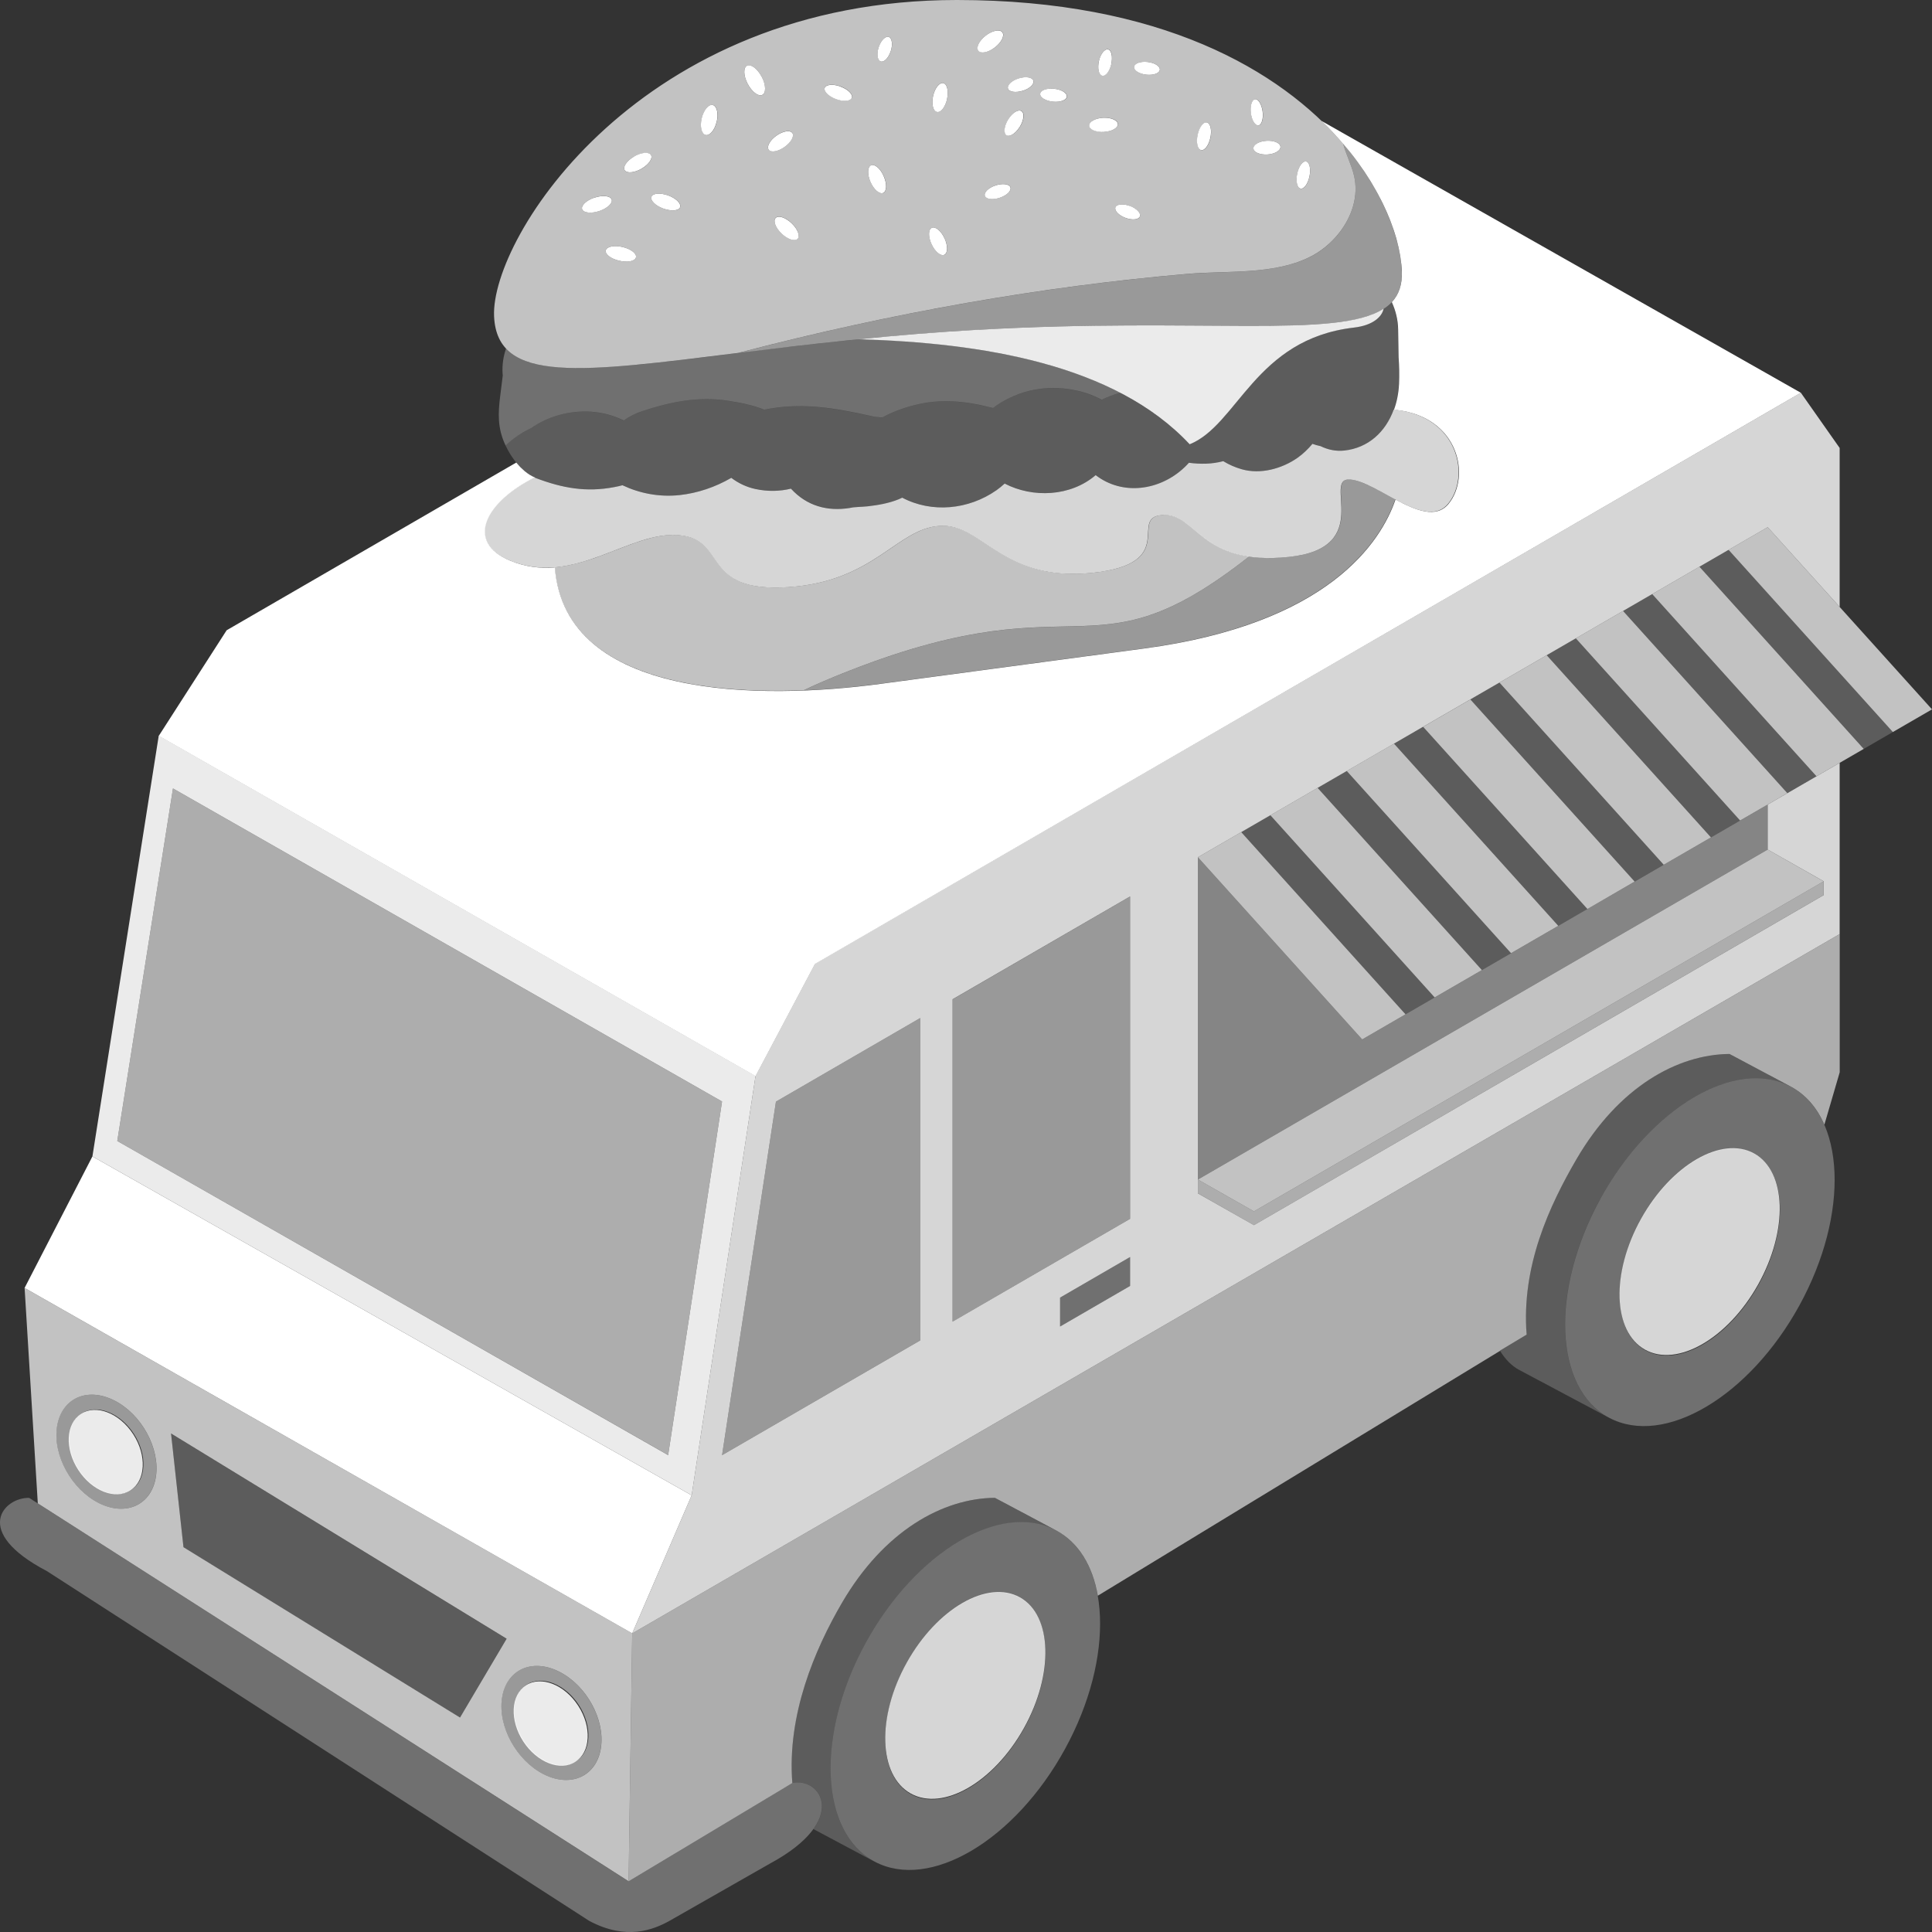 <svg viewBox="0 0 300 300" xmlns="http://www.w3.org/2000/svg"><rect x="0" y="0" width="300" height="300" fill="#333333" stroke="none"/><g fill="#fff"><path d="m 3.82 199.99 l 10.53 -20.42 93.05 52.62 -9.23 21.44 z"/><path d="m 24.65 114.23 l -10.3 65.34 93.05 52.62 9.92 -65.12 z m 79.1 111.72 l -85.54 -48.78 8.65 -54.74 85.26 48.61 -8.37 54.9 z" opacity=".9"/><path d="m 86.81 259.57 c -4.24 -2.13 -8.21 -.29 -8.87 4.11 s 2.25 9.7 6.49 11.83 8.21 .29 8.87 -4.11 -2.25 -9.7 -6.49 -11.83 z m 4.5 10.83 c -.49 3.26 -3.43 4.62 -6.57 3.04 s -5.29 -5.5 -4.81 -8.76 c .49 -3.26 3.43 -4.62 6.57 -3.04 s 5.29 5.5 4.81 8.76 z" opacity=".5"/><path d="m 17.71 217.45 c -4.24 -2.13 -8.21 -.29 -8.87 4.11 s 2.25 9.7 6.49 11.83 8.21 .29 8.87 -4.11 -2.25 -9.7 -6.49 -11.83 z m 4.5 10.83 c -.49 3.26 -3.43 4.62 -6.57 3.04 s -5.29 -5.5 -4.81 -8.76 3.43 -4.62 6.57 -3.04 5.29 5.5 4.81 8.76 z" opacity=".5"/><path d="m 163.98 237.64 c -8.55 -4.55 -21.78 3.28 -29.56 17.48 s -7.16 29.4 1.39 33.95 21.78 -3.28 29.56 -17.48 7.16 -29.4 -1.39 -33.95 z m -4.88 30.61 c -4.63 8.45 -12.5 13.1 -17.58 10.39 s -5.45 -11.74 -.83 -20.19 c 4.63 -8.45 12.5 -13.1 17.58 -10.39 s 5.45 11.74 .83 20.19 z" opacity=".3"/><path d="m 123.02 276.87 l -25.42 15.26 -93.07 -59.54 c -3.85 -.11 -9.06 5.19 2.75 11.37 l 84.24 54.33 c 5.76 3.05 9.9 1.37 12.4 0 l 15.68 -8.94 c 12.36 -6.68 7.88 -13.45 3.41 -12.48 z" opacity=".3"/><path d="m 278.04 168.72 c -8.55 -4.55 -21.78 3.28 -29.56 17.48 s -7.16 29.4 1.39 33.95 21.78 -3.28 29.56 -17.48 7.16 -29.4 -1.39 -33.95 z m -4.88 30.61 c -4.63 8.45 -12.5 13.1 -17.58 10.39 s -5.45 -11.74 -.83 -20.19 c 4.63 -8.45 12.5 -13.1 17.58 -10.39 s 5.45 11.74 .83 20.19 z" opacity=".3"/><path d="m 26.56 222.6 l 52.1 31.87 -7.24 12.24 -42.94 -26.45 z" opacity=".2"/><path d="m 277.54 123.16 l -25.51 -28.29 -7.34 4.25 25.51 28.29 z" opacity=".7"/><path d="m 265.68 130.03 l -25.51 -28.29 -7.34 4.25 25.51 28.29 z" opacity=".7"/><path d="m 253.83 136.89 l -25.51 -28.28 -7.34 4.25 25.51 28.29 z" opacity=".7"/><path d="m 289.4 116.29 l -25.51 -28.29 -7.34 4.25 25.51 28.29 z" opacity=".7"/><path d="m 300 110.15 l -25.51 -28.29 -6.08 3.52 25.51 28.29 z" opacity=".7"/><path d="m 192.74 129.21 l -6.73 3.9 25.51 28.29 6.73 -3.9 z" opacity=".7"/><path d="m 230.11 150.63 l -25.51 -28.29 -7.34 4.25 25.51 28.29 z" opacity=".7"/><path d="m 241.97 143.76 l -25.51 -28.29 -7.34 4.25 25.51 28.29 z" opacity=".7"/><path d="m 222.77 154.88 l -25.51 -28.29 -4.52 2.62 25.51 28.29 z" opacity=".2"/><path d="m 234.63 148.01 l -25.51 -28.29 -4.52 2.62 25.51 28.29 z" opacity=".2"/><path d="m 246.49 141.15 l -25.51 -28.29 -4.52 2.61 25.51 28.29 z" opacity=".2"/><path d="m 258.34 134.28 l -25.51 -28.29 -4.51 2.62 25.51 28.28 z" opacity=".2"/><path d="m 270.2 127.41 l -25.51 -28.29 -4.52 2.62 25.51 28.29 z" opacity=".2"/><path d="m 282.06 120.54 l -25.51 -28.29 -4.52 2.62 25.51 28.29 z" opacity=".2"/><path d="m 293.92 113.67 l -25.51 -28.29 -4.52 2.62 25.51 28.29 z" opacity=".2"/><path d="m 194.71 188.1 l -8.7 -4.94 v 2.14 l 8.7 4.94 88.47 -51.25 v -2.14 z" opacity=".6"/><path d="m 180.55 79.97 c -5.44 .31 2.75 7.53 -10.88 8.97 -14.07 1.48 -17.04 -7.67 -23.67 -7.29 -6.72 .38 -10.13 8.63 -23.54 9.51 -13.81 .91 -9.26 -7.34 -16.95 -8.06 -5.95 -.55 -12.27 4.41 -19.38 4.98 1.26 16.56 21.26 19.77 38.65 19.11 1.07 -.52 2.25 -1.05 3.53 -1.59 39.82 -16.73 40.18 .87 65.65 -19.19 -7.94 -1.17 -8.99 -6.7 -13.4 -6.45 z" opacity=".7"/><path d="m 209.64 74.45 c -4.36 -.29 3.97 10.62 -9.47 12.02 -2.47 .26 -4.5 .2 -6.22 -.05 -25.47 20.06 -25.83 2.46 -65.65 19.19 -1.28 .54 -2.46 1.07 -3.53 1.59 4.23 -.16 8.31 -.55 11.92 -1.03 l 40.93 -5.49 c 28.73 -3.86 36.78 -16.6 39.03 -23.13 -2.55 -1.36 -5.1 -2.96 -7.02 -3.09 z" opacity=".5"/><path d="m 216.89 63.64 c -.14 -.02 -.3 -.03 -.47 -.04 -1.27 3.5 -3.98 5.96 -7.67 6.36 -1.29 .14 -2.54 -.12 -3.68 -.68 -.43 -.09 -.86 -.21 -1.27 -.36 -.67 .81 -1.43 1.54 -2.3 2.16 -2.48 1.74 -5.81 2.6 -8.66 1.79 -1.01 -.28 -1.98 -.71 -2.89 -1.26 -1.79 .47 -3.52 .48 -5.33 .25 -3.53 3.94 -9.29 5.21 -13.67 2.48 -.28 -.18 -.55 -.36 -.81 -.56 -3.89 3.34 -9.76 3.58 -14.13 1.31 -.4 .37 -.82 .71 -1.27 1.03 -4.34 3.05 -10.09 3.57 -14.63 1.16 -.2 .09 -.39 .18 -.59 .26 -1.51 .61 -3.18 .9 -4.78 1.08 -.48 .05 -.97 .07 -1.46 .1 -.4 .03 -.64 .05 -.78 .06 -3.35 .67 -6.61 .09 -9.21 -2.42 -.16 -.16 -.32 -.32 -.47 -.48 -1.74 .42 -3.59 .47 -5.53 .05 -1.38 -.3 -2.63 -.9 -3.73 -1.73 -2.48 1.45 -5.26 2.38 -8.04 2.68 -3.16 .33 -6.16 -.26 -8.86 -1.53 -.4 .11 -.82 .2 -1.24 .28 -4.37 .85 -8.11 .16 -12.22 -1.4 -.08 -.03 -.15 -.07 -.22 -.11 -7.58 3.76 -10.99 9.98 -3.79 12.93 10.03 4.11 18.48 -4.67 26.29 -3.94 7.68 .72 3.14 8.96 16.95 8.06 13.41 -.88 16.82 -9.13 23.54 -9.51 6.63 -.38 9.6 8.78 23.67 7.29 13.63 -1.44 5.44 -8.66 10.88 -8.97 5.37 -.31 5.75 7.95 19.62 6.5 13.44 -1.4 5.11 -12.31 9.47 -12.02 4.31 .28 11.81 8 15.27 3.74 3.44 -4.22 1.63 -13.4 -8.02 -14.55 z" opacity=".8"/><path d="m 217.08 51.14 c -.02 -1.48 -.39 -2.93 -.98 -4.25 -.36 .38 -.77 .72 -1.25 1.03 -.24 1.2 -1.57 2.59 -4.63 2.94 -15.34 1.78 -18.01 15.11 -25.49 18.12 -3.03 -3.25 -6.69 -5.87 -10.77 -7.99 -.97 .27 -1.93 .62 -2.89 1.09 -.77 -.38 -1.54 -.75 -2.37 -1.01 -3.84 -1.22 -8.14 -1.13 -11.94 .73 -1.17 .57 -1.86 .99 -2.58 1.57 -1.04 -.24 -2.09 -.5 -3.08 -.68 -2.68 -.46 -5.55 -.56 -8.29 .04 -1.93 .42 -3.98 1.09 -5.73 2.06 -.01 0 -.01 0 -.02 0 -.04 .01 -.07 .02 -.1 .03 -.01 0 -.02 0 -.03 .01 -.03 0 -.07 0 -.1 0 -.35 -.04 -.71 -.07 -1.06 -.1 -.21 -.04 -.41 -.09 -.62 -.14 -5.63 -1.25 -10.87 -2.13 -16.5 -.96 -1.79 -.73 -3.72 -1.09 -5.7 -1.4 -4.48 -.71 -8.84 .18 -13.19 1.61 -1.09 .36 -2.06 .86 -2.92 1.46 -1.54 -.76 -3.27 -1.24 -5.08 -1.36 -3.51 -.23 -6.76 .78 -9.33 2.57 -1.48 .68 -2.81 1.58 -3.93 2.67 .95 2 2.62 4.25 4.73 5.05 4.11 1.56 7.85 2.25 12.22 1.4 .42 -.08 .83 -.18 1.24 -.28 2.71 1.27 5.7 1.87 8.86 1.53 2.79 -.29 5.57 -1.22 8.04 -2.68 1.09 .82 2.35 1.43 3.73 1.73 1.94 .42 3.8 .37 5.53 -.05 .15 .17 .3 .33 .47 .48 2.6 2.5 5.86 3.08 9.21 2.42 .13 -.01 .38 -.03 .78 -.06 .49 -.03 .97 -.05 1.46 -.1 1.6 -.18 3.27 -.46 4.78 -1.08 .2 -.08 .39 -.17 .59 -.26 4.54 2.41 10.29 1.89 14.63 -1.16 .45 -.31 .87 -.66 1.27 -1.03 4.38 2.27 10.24 2.03 14.13 -1.31 .26 .2 .53 .39 .81 .56 4.38 2.73 10.14 1.46 13.67 -2.48 1.81 .23 3.55 .21 5.33 -.25 .9 .55 1.87 .98 2.89 1.26 2.85 .8 6.18 -.05 8.66 -1.79 .88 -.62 1.64 -1.34 2.3 -2.16 .42 .16 .84 .28 1.27 .36 1.14 .56 2.39 .82 3.68 .68 4.98 -.55 8.19 -4.84 8.45 -10.39 .07 -1.4 .03 -2.78 -.07 -4.17 l -.07 -4.26 z" opacity=".2"/><path d="m 133.3 52.68 c -30.25 3.01 -49 7.56 -54.72 1.43 -.42 1.23 -.62 2.53 -.54 3.87 .01 .1 .02 .21 .03 .31 l -.4 3.2 c -.34 2.69 -.41 4.96 .74 7.48 .03 .06 .07 .13 .1 .2 1.13 -1.08 2.46 -1.99 3.93 -2.67 2.57 -1.79 5.82 -2.79 9.33 -2.57 1.81 .12 3.54 .6 5.08 1.36 .86 -.6 1.82 -1.1 2.92 -1.46 4.34 -1.43 8.7 -2.31 13.19 -1.61 1.98 .31 3.91 .67 5.7 1.4 5.64 -1.17 10.87 -.3 16.5 .96 .21 .05 .41 .09 .62 .14 .35 .04 .71 .07 1.06 .1 h .1 c .01 0 .02 0 .03 -.01 .03 -.01 .07 -.02 .1 -.03 h .02 c 1.75 -.97 3.8 -1.64 5.73 -2.06 2.75 -.6 5.62 -.5 8.29 -.04 .99 .17 2.03 .44 3.08 .68 .72 -.57 1.41 -1 2.58 -1.57 3.81 -1.86 8.1 -1.95 11.94 -.73 .83 .26 1.6 .63 2.37 1.01 .96 -.47 1.92 -.82 2.89 -1.09 -11.57 -6 -26.58 -7.91 -40.66 -8.32 z" opacity=".3"/><path d="m 217.66 42.07 c -.19 -4.99 -2.86 -12.47 -9.1 -19.76 .44 1.64 1.3 3.29 1.69 4.96 .75 3.19 -.34 6.43 -2.35 8.96 -1.26 1.59 -2.89 2.91 -4.66 3.76 -5.64 2.7 -12.67 2.02 -18.86 2.55 -22.33 1.92 -45.68 5.98 -69.75 12.27 10.46 -1.29 22.97 -2.8 37.47 -3.61 43.56 -2.46 66.05 3.66 65.57 -9.12 z" opacity=".5"/><path d="m 152.09 51.19 c -6.69 .38 -12.94 .9 -18.78 1.49 19.05 .55 39.79 3.84 51.42 16.31 7.48 -3.01 10.15 -16.34 25.49 -18.12 3.06 -.35 4.39 -1.74 4.63 -2.94 -7.25 4.71 -28.48 1.33 -62.76 3.27 z" opacity=".9"/><path d="m 205.21 18.78 c 1.22 1.17 2.33 2.36 3.35 3.56 0 -.01 -.01 -.02 -.01 -.02 .27 .31 .52 .63 .78 .94 .09 .11 .18 .22 .27 .32 .4 .5 .79 1 1.16 1.51 .06 .08 .12 .17 .18 .25 .3 .41 .58 .82 .86 1.22 .13 .19 .25 .38 .37 .57 .2 .3 .39 .6 .58 .9 .13 .21 .26 .42 .38 .64 .16 .28 .32 .55 .48 .83 .12 .22 .24 .44 .36 .65 .14 .27 .28 .54 .42 .8 .11 .21 .22 .42 .32 .63 .14 .28 .26 .56 .39 .84 .09 .19 .18 .38 .26 .57 .18 .41 .34 .81 .5 1.21 .06 .17 .12 .33 .18 .49 .12 .33 .24 .65 .35 .97 .06 .18 .11 .35 .17 .53 .08 .26 .16 .52 .24 .78 .05 .18 .1 .36 .14 .54 .07 .25 .13 .49 .18 .73 .04 .17 .08 .34 .11 .51 .05 .24 .1 .48 .14 .72 .03 .15 .06 .31 .08 .46 .04 .26 .07 .5 .1 .75 .02 .12 .03 .25 .05 .37 .04 .36 .06 .71 .08 1.05 .08 2.07 -.46 3.63 -1.57 4.83 0 0 .01 -.01 .01 -.01 .6 1.32 .96 2.76 .98 4.25 l .07 4.26 c .1 1.38 .13 2.77 .07 4.17 -.07 1.45 -.34 2.8 -.79 4.03 .17 .01 .33 .03 .47 .04 9.65 1.15 11.46 10.33 8.02 14.55 -1.92 2.36 -5.08 1.04 -8.25 -.65 -2.25 6.53 -10.3 19.28 -39.03 23.13 l -40.93 5.49 c -18.44 2.48 -49 2.51 -50.57 -18.08 -2.22 .18 -4.52 -.06 -6.91 -1.04 -7.19 -2.95 -3.78 -9.17 3.79 -12.93 -.27 -.12 -.54 -.26 -.8 -.42 -.25 -.16 -.5 -.34 -.73 -.53 -.01 -.01 -.03 -.02 -.04 -.03 -.22 -.19 -.43 -.38 -.64 -.59 -.02 -.02 -.05 -.05 -.07 -.07 -.19 -.2 -.38 -.41 -.56 -.63 -.01 -.02 -.03 -.03 -.04 -.04 l -44.97 26.04 -10.54 16.4 92.67 52.84 9.23 -17.42 153.08 -88.7 z"/><path d="m 210.25 27.27 c -.39 -1.67 -1.25 -3.32 -1.69 -4.96 -9.78 -11.4 -28.32 -22.3 -59.96 -22.31 -49.17 -.01 -72.42 36.85 -71.88 49.11 .47 10.57 13.59 8.7 37.91 5.69 24.07 -6.29 47.42 -10.35 69.75 -12.27 6.19 -.53 13.23 .16 18.86 -2.55 1.77 -.85 3.4 -2.17 4.66 -3.76 2.01 -2.53 3.1 -5.77 2.35 -8.96 z m -119.85 5.23 c -.22 -.57 .63 -1.38 1.89 -1.81 s 2.46 -.31 2.68 .26 -.62 1.38 -1.88 1.8 c -1.26 .43 -2.47 .32 -2.69 -.26 z m 8.35 7.48 c -.16 .58 -1.33 .81 -2.62 .5 s -2.22 -1.04 -2.06 -1.62 c .16 -.59 1.34 -.81 2.63 -.5 s 2.2 1.03 2.05 1.62 z m .91 -13.8 c -1.12 .66 -2.31 .78 -2.65 .27 s .3 -1.47 1.42 -2.12 c 1.12 -.66 2.3 -.77 2.64 -.26 s -.29 1.46 -1.41 2.12 z m 5.95 6.01 c -.22 .56 -1.4 .65 -2.62 .19 -1.23 -.45 -2.05 -1.27 -1.82 -1.83 .22 -.56 1.4 -.64 2.63 -.19 s 2.04 1.27 1.81 1.83 z m 5.69 -13.28 c -.3 1.28 -1.07 2.2 -1.71 2.05 s -.92 -1.32 -.61 -2.6 c .31 -1.29 1.07 -2.2 1.72 -2.05 .64 .15 .91 1.32 .61 2.6 z m 7.06 -4.16 c -.61 .28 -1.63 -.5 -2.28 -1.76 s -.68 -2.51 -.06 -2.79 c .61 -.28 1.64 .51 2.28 1.77 s .67 2.5 .06 2.79 z m 1.01 8.5 c -.37 -.48 .16 -1.45 1.17 -2.18 s 2.12 -.93 2.48 -.45 c .36 .47 -.16 1.44 -1.16 2.17 -1.01 .73 -2.12 .93 -2.49 .46 z m 4.47 13.83 c -.44 .43 -1.55 .06 -2.49 -.84 s -1.34 -1.98 -.9 -2.42 c .44 -.43 1.56 -.06 2.49 .84 s 1.33 1.97 .89 2.41 z m 8.44 -21.91 c -.19 .54 -1.29 .63 -2.45 .21 s -1.95 -1.21 -1.76 -1.75 1.3 -.63 2.46 -.21 c 1.16 .43 1.94 1.21 1.75 1.74 z m 4.86 14.79 c -.57 .24 -1.45 -.53 -1.97 -1.72 s -.47 -2.35 .11 -2.58 c .57 -.24 1.46 .54 1.97 1.72 .51 1.19 .47 2.34 -.1 2.58 z m 1.18 -22 c -.35 1.05 -1.05 1.76 -1.56 1.58 s -.65 -1.18 -.3 -2.23 1.05 -1.76 1.56 -1.57 c .51 .18 .65 1.18 .3 2.23 z m 8.33 31.6 c -.55 .26 -1.44 -.47 -1.98 -1.62 -.54 -1.16 -.53 -2.3 .03 -2.56 s 1.44 .48 1.98 1.63 .52 2.3 -.03 2.56 z m .41 -24.16 c -.28 1.23 -.99 2.11 -1.59 1.97 -.6 -.15 -.85 -1.27 -.57 -2.51 s .99 -2.11 1.59 -1.96 c .59 .15 .85 1.27 .56 2.5 z m 23.6 -5.97 c .26 -1.12 .91 -1.91 1.43 -1.77 .53 .15 .74 1.17 .47 2.29 -.26 1.12 -.9 1.91 -1.43 1.77 s -.74 -1.17 -.48 -2.3 z m -18.73 -1.56 c -.39 -.51 .12 -1.57 1.16 -2.36 1.03 -.79 2.18 -1.02 2.57 -.51 s -.12 1.56 -1.15 2.35 -2.18 1.02 -2.58 .52 z m 3.32 22.83 c -1.1 .36 -2.13 .23 -2.31 -.3 s .57 -1.25 1.67 -1.62 c 1.1 -.36 2.12 -.22 2.3 .31 s -.57 1.25 -1.66 1.61 z m 3.12 -11.01 c -.64 1.04 -1.57 1.62 -2.06 1.3 -.5 -.32 -.38 -1.42 .27 -2.46 .64 -1.04 1.57 -1.62 2.06 -1.29 .5 .32 .38 1.42 -.26 2.45 z m .45 -5.59 c -1.09 .34 -2.11 .19 -2.29 -.34 s .57 -1.24 1.66 -1.58 2.11 -.18 2.28 .35 -.56 1.23 -1.65 1.58 z m 4.72 1.69 c -1.15 -.11 -2.05 -.66 -2 -1.21 .04 -.56 1 -.91 2.15 -.8 1.14 .12 2.04 .66 2 1.21 -.04 .56 -1 .91 -2.14 .8 z m 5.6 3.72 c -.05 -.61 .92 -1.16 2.15 -1.23 s 2.26 .36 2.31 .97 c .04 .6 -.91 1.15 -2.14 1.22 s -2.27 -.36 -2.32 -.97 z m 7.88 14.09 c -.17 .52 -1.17 .63 -2.22 .25 s -1.77 -1.11 -1.59 -1.63 1.17 -.63 2.22 -.24 c 1.05 .38 1.76 1.11 1.58 1.63 z m 1.02 -22 c -1.11 -.12 -1.98 -.66 -1.94 -1.2 .04 -.55 .97 -.9 2.08 -.78 s 1.97 .66 1.93 1.2 c -.04 .55 -.97 .89 -2.07 .78 z m 9.92 9.82 c -.26 1.18 -.9 2.03 -1.45 1.89 -.54 -.14 -.78 -1.21 -.52 -2.39 s .91 -2.03 1.45 -1.89 .77 1.21 .52 2.39 z m 6.95 -6.01 c .51 -.06 1.03 .8 1.17 1.92 s -.15 2.08 -.66 2.14 -1.03 -.8 -1.17 -1.92 .15 -2.08 .66 -2.14 z m 1.92 8.58 c -1.16 .08 -2.14 -.34 -2.19 -.93 -.04 -.59 .87 -1.13 2.03 -1.2 s 2.13 .35 2.17 .93 c .04 .59 -.86 1.12 -2.02 1.2 z m 6.51 3.43 c -.25 1.16 -.87 2 -1.4 1.87 -.52 -.13 -.75 -1.18 -.5 -2.34 s .87 -2 1.4 -1.86 c .52 .13 .75 1.18 .5 2.34 z" opacity=".7"/><path d="m 121.86 22.8 c 1.01 -.73 1.53 -1.7 1.16 -2.17 s -1.48 -.27 -2.48 .45 c -1.01 .73 -1.53 1.7 -1.17 2.18 s 1.48 .27 2.49 -.46 z"/><path d="m 103.79 30.36 c -1.23 -.45 -2.41 -.37 -2.63 .19 s .59 1.38 1.82 1.83 2.4 .36 2.62 -.19 -.59 -1.38 -1.81 -1.83 z"/><path d="m 92.29 30.69 c -1.26 .43 -2.11 1.24 -1.89 1.81 s 1.43 .69 2.69 .26 2.1 -1.24 1.88 -1.8 -1.42 -.69 -2.68 -.26 z"/><path d="m 96.7 38.36 c -1.29 -.31 -2.47 -.09 -2.63 .5 s .76 1.31 2.06 1.62 2.46 .09 2.62 -.5 -.76 -1.31 -2.05 -1.62 z"/><path d="m 98.43 24.32 c -1.12 .66 -1.76 1.61 -1.42 2.12 s 1.53 .39 2.65 -.27 1.75 -1.61 1.41 -2.12 -1.52 -.4 -2.64 .26 z"/><path d="m 118.3 11.96 c -.65 -1.26 -1.67 -2.05 -2.28 -1.77 s -.59 1.53 .06 2.79 1.67 2.05 2.28 1.76 c .61 -.28 .59 -1.53 -.06 -2.79 z"/><path d="m 137.24 27.39 c -.51 -1.19 -1.4 -1.96 -1.97 -1.73 s -.62 1.39 -.11 2.58 c .52 1.19 1.4 1.96 1.97 1.72 s .62 -1.39 .1 -2.58 z"/><path d="m 155.24 30.71 c 1.09 -.36 1.84 -1.08 1.66 -1.61 s -1.2 -.67 -2.3 -.31 -1.85 1.09 -1.67 1.62 1.21 .67 2.31 .3 z"/><path d="m 158.81 14.1 c 1.09 -.34 1.82 -1.05 1.65 -1.58 s -1.19 -.69 -2.28 -.35 -1.83 1.05 -1.66 1.58 1.2 .69 2.29 .34 z"/><path d="m 171.44 20.48 c 1.23 -.07 2.19 -.62 2.14 -1.22 s -1.08 -1.04 -2.31 -.97 -2.2 .62 -2.15 1.23 1.08 1.04 2.32 .97 z"/><path d="m 196.81 23.99 c 1.16 -.08 2.06 -.61 2.02 -1.2 s -1.01 -1 -2.17 -.93 -2.08 .61 -2.03 1.2 1.02 1 2.19 .93 z"/><path d="m 122.94 34.68 c -.94 -.9 -2.05 -1.28 -2.49 -.84 -.44 .43 -.04 1.52 .9 2.42 s 2.05 1.27 2.49 .84 .04 -1.51 -.89 -2.41 z"/><path d="m 146.67 37.01 c -.54 -1.16 -1.42 -1.89 -1.98 -1.63 s -.57 1.4 -.03 2.56 1.43 1.88 1.98 1.62 .56 -1.4 .03 -2.56 z"/><path d="m 178.17 9.62 c -1.11 -.12 -2.04 .23 -2.08 .78 s .83 1.09 1.94 1.2 2.03 -.23 2.07 -.78 -.82 -1.08 -1.93 -1.2 z"/><path d="m 196.06 17.33 c -.14 -1.12 -.67 -1.98 -1.17 -1.92 s -.8 1.02 -.66 2.14 .67 1.98 1.17 1.92 .8 -1.02 .66 -2.14 z"/><path d="m 163.67 13.78 c -1.15 -.12 -2.11 .24 -2.15 .8 s .86 1.1 2 1.21 2.1 -.25 2.14 -.8 -.85 -1.1 -2 -1.21 z"/><path d="m 130.52 13.44 c -1.16 -.43 -2.26 -.33 -2.46 .21 -.19 .54 .6 1.32 1.76 1.75 s 2.26 .33 2.45 -.21 -.59 -1.32 -1.75 -1.74 z"/><path d="m 175.42 31.97 c -1.05 -.38 -2.05 -.27 -2.22 .24 s .54 1.25 1.59 1.63 2.04 .27 2.22 -.25 -.54 -1.24 -1.58 -1.63 z"/><path d="m 147.05 15.41 c .28 -1.23 .03 -2.35 -.56 -2.5 s -1.31 .73 -1.59 1.96 c -.28 1.24 -.03 2.36 .57 2.51 s 1.3 -.73 1.59 -1.97 z"/><path d="m 111.29 18.91 c .3 -1.28 .03 -2.44 -.61 -2.6 s -1.41 .76 -1.72 2.05 -.03 2.45 .61 2.6 1.41 -.77 1.71 -2.05 z"/><path d="m 187.94 21.41 c .26 -1.18 .03 -2.25 -.52 -2.39 s -1.19 .7 -1.45 1.89 -.03 2.25 .52 2.39 1.19 -.71 1.45 -1.89 z"/><path d="m 203.33 27.42 c .25 -1.16 .03 -2.21 -.5 -2.34 -.52 -.13 -1.15 .7 -1.4 1.86 s -.03 2.21 .5 2.34 1.15 -.7 1.4 -1.87 z"/><path d="m 138.31 7.97 c .35 -1.05 .21 -2.05 -.3 -2.23 s -1.21 .52 -1.56 1.57 -.22 2.05 .3 2.23 c .51 .18 1.21 -.53 1.56 -1.58 z"/><path d="m 154.49 7.36 c 1.03 -.79 1.54 -1.84 1.15 -2.35 s -1.54 -.28 -2.57 .51 -1.55 1.85 -1.16 2.36 1.55 .28 2.58 -.52 z"/><path d="m 158.35 19.7 c .64 -1.03 .76 -2.13 .26 -2.45 s -1.42 .26 -2.06 1.29 -.76 2.14 -.27 2.46 1.42 -.26 2.06 -1.3 z"/><path d="m 172.55 9.97 c .26 -1.12 .05 -2.15 -.47 -2.29 s -1.17 .64 -1.43 1.77 -.05 2.15 .48 2.3 1.17 -.65 1.43 -1.77 z"/><path d="m 26.86 122.43 l 85.26 48.61 -8.37 54.9 -85.54 -48.77 z" opacity=".6"/><path d="m 120.49 171.06 l -8.37 54.9 30.77 -17.82 v -50.06 z" opacity=".5"/><path d="m 147.93 205.22 l 27.55 -15.96 v -50.05 l -27.55 15.96 z" opacity=".5"/><path d="m 175.48 195.19 l -10.87 6.3 v 4.49 l 10.87 -6.3 z" opacity=".3"/><path d="m 274.49 124.93 v 6.99 l 8.7 4.93 v 2.14 l -88.48 51.25 -8.7 -4.93 v -52.2 l 88.48 -51.25 11.17 12.38 v -24.68 l -6.03 -8.58 -153.08 88.67 -9.23 17.42 -9.92 65.12 -9.23 21.44 187.49 -108.59 v -26.58 z m -131.6 83.21 l -30.77 17.82 8.37 -54.9 22.4 -12.98 z m 32.59 -8.46 l -10.87 6.3 v -4.49 l 10.87 -6.3 z m 0 -10.42 l -27.56 15.96 v -50.06 l 27.56 -15.96 z" opacity=".8"/><path d="m 211.52 161.4 l -25.51 -28.29 v 50.05 l 88.48 -51.24 v -6.99 z" opacity=".4"/><path d="m 194.71 188.1 l 88.47 -51.25 -8.69 -4.93 -88.48 51.24 z" opacity=".7"/><path d="m 3.82 199.99 l 2.05 33.45 91.74 58.68 .56 -38.5 z m 20.39 29.29 c -.66 4.4 -4.63 6.24 -8.87 4.11 s -7.15 -7.43 -6.49 -11.83 4.63 -6.24 8.87 -4.11 7.15 7.43 6.49 11.83 z m 4.28 10.98 l -1.93 -17.67 52.11 31.87 -7.24 12.24 -42.94 -26.45 z m 64.82 31.14 c -.66 4.4 -4.63 6.24 -8.87 4.11 s -7.15 -7.43 -6.49 -11.83 4.63 -6.24 8.87 -4.11 7.15 7.43 6.49 11.83 z" opacity=".7"/><ellipse cx="16.52" cy="225.42" opacity=".9" rx="5.09" ry="7.08" transform="matrix(.839 -.544 .544 .839 -120.07 45.34)"/><ellipse cx="85.62" cy="267.53" opacity=".9" rx="5.09" ry="7.08" transform="matrix(.839 -.544 .544 .839 -131.86 89.75)"/><ellipse cx="149.89" cy="263.35" opacity=".8" rx="17.43" ry="10.42" transform="matrix(.486 -.874 .874 .486 -153.12 266.28)"/><path d="m 155.94 233.36 l -1.47 -.78 c -8.11 .07 -17.24 5.14 -23.75 16.32 -4.21 7.22 -8.54 17.35 -7.7 27.97 3.25 -.71 6.5 2.68 3.29 7.15 l 9.5 5.06 c -8.55 -4.55 -9.17 -19.75 -1.39 -33.95 s 21.02 -22.03 29.56 -17.48 l -8.04 -4.28 z" opacity=".2"/><path d="m 98.17 253.63 l -.56 38.5 21.29 -12.78 s 0 0 0 0 l 4.13 -2.48 c -.84 -10.62 3.49 -20.75 7.7 -27.97 6.52 -11.19 15.65 -16.25 23.75 -16.32 l 1.47 .78 8.04 4.28 c 3.5 1.86 5.67 5.51 6.48 10.14 l 62.47 -38.03 c -.01 -.01 -.01 -.02 -.02 -.03 l 4.13 -2.48 c -.84 -10.62 3.54 -20.04 7.75 -27.26 6.52 -11.19 15.65 -16.25 23.75 -16.32 l 1.47 .78 8.04 4.28 c 2.35 1.25 4.09 3.3 5.23 5.92 l 2.38 -8.14 v -21.46 s -187.5 108.59 -187.5 108.59 z" opacity=".6"/><path d="m 248.48 186.2 c 7.78 -14.2 21.02 -22.03 29.56 -17.48 l -8.04 -4.28 -1.47 -.78 c -8.11 .07 -17.24 5.14 -23.75 16.32 -4.21 7.22 -8.58 16.64 -7.75 27.26 l -4.13 2.48 c .85 1.38 1.86 2.39 2.96 2.98 l 14 7.45 c -8.55 -4.55 -9.17 -19.75 -1.39 -33.95 z" opacity=".2"/><ellipse cx="263.95" cy="194.44" opacity=".8" rx="17.43" ry="10.42" transform="matrix(.486 -.874 .874 .486 -34.3 330.54)"/></g></svg>